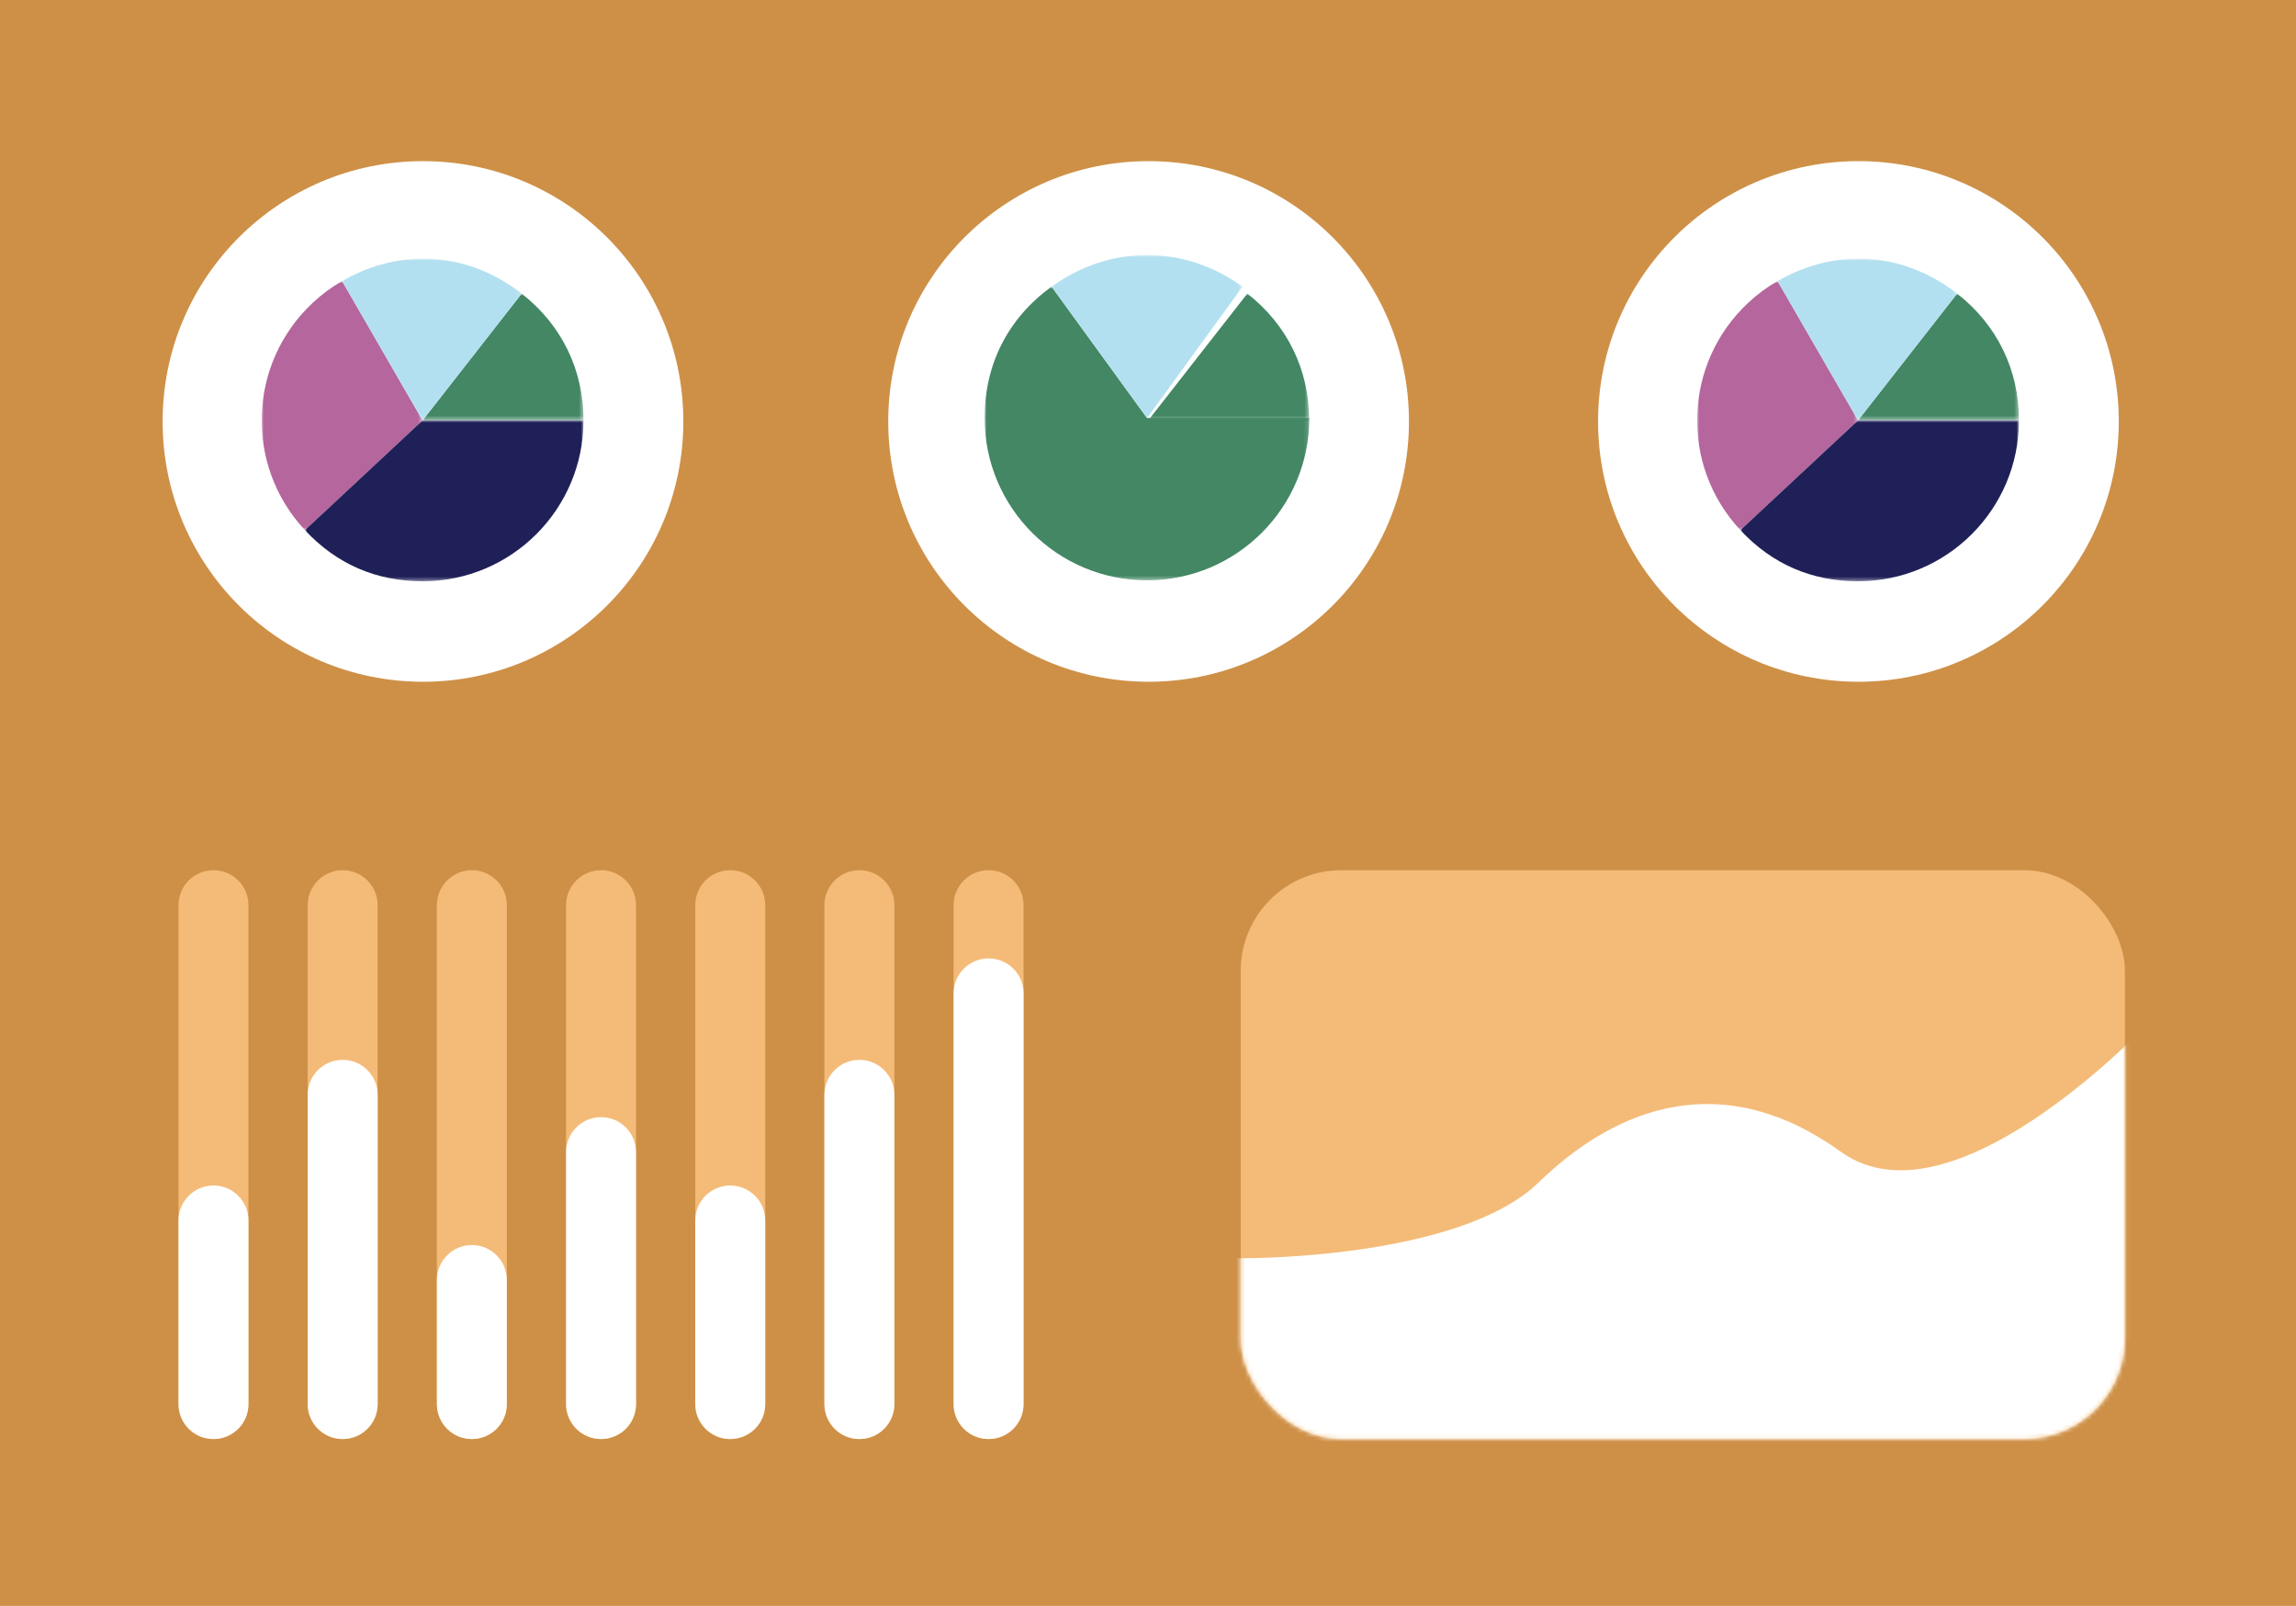 <?xml version="1.0" encoding="UTF-8"?>
<svg xmlns="http://www.w3.org/2000/svg" xmlns:xlink="http://www.w3.org/1999/xlink" id="Layer_2" data-name="Layer 2" viewBox="0 0 536.36 375.22">
  <defs>
    <style>
      .cls-1 {
        mask: url(#mask-15);
      }

      .cls-2 {
        mask: url(#mask-14);
      }

      .cls-3 {
        mask: url(#mask-13);
      }

      .cls-4 {
        mask: url(#mask-12);
      }

      .cls-5 {
        mask: url(#mask-11);
      }

      .cls-6 {
        mask: url(#mask-10);
      }

      .cls-7 {
        mask: url(#mask);
      }

      .cls-8 {
        fill: #438765;
      }

      .cls-8, .cls-9, .cls-10, .cls-11, .cls-12 {
        fill-rule: evenodd;
      }

      .cls-8, .cls-9, .cls-10, .cls-11, .cls-12, .cls-13, .cls-14, .cls-15 {
        stroke-width: 0px;
      }

      .cls-9 {
        fill: #202058;
      }

      .cls-10, .cls-15 {
        fill: #fff;
      }

      .cls-11 {
        fill: #b3e0f0;
      }

      .cls-12 {
        fill: #b5669c;
      }

      .cls-16 {
        mask: url(#mask-3);
      }

      .cls-17 {
        mask: url(#mask-2);
      }

      .cls-18 {
        mask: url(#mask-5);
      }

      .cls-19 {
        mask: url(#mask-4);
      }

      .cls-20 {
        mask: url(#mask-1);
      }

      .cls-21 {
        mask: url(#mask-7);
      }

      .cls-22 {
        mask: url(#mask-6);
      }

      .cls-23 {
        mask: url(#mask-8);
      }

      .cls-24 {
        mask: url(#mask-9);
      }

      .cls-13 {
        fill: #f4bb78;
      }

      .cls-14 {
        fill: #ce9047;
      }
    </style>
    <mask id="mask" x="0" y="0" width="536.36" height="375.22" maskUnits="userSpaceOnUse">
      <g id="mask0_0_1686" data-name="mask0 0 1686">
        <rect class="cls-15" width="536.36" height="375.22" rx="35.29" ry="35.29"></rect>
      </g>
    </mask>
    <mask id="mask-1" x="249.44" y="60.44" width="41.94" height="37.78" maskUnits="userSpaceOnUse">
      <g id="mask1_0_1686" data-name="mask1 0 1686">
        <path class="cls-10" d="m291.38,60.44v37.78h-41.94v-37.78h41.94Z"></path>
      </g>
    </mask>
    <mask id="mask-2" x="230.65" y="65.67" width="37.59" height="58.19" maskUnits="userSpaceOnUse">
      <g id="mask2_0_1686" data-name="mask2 0 1686">
        <path class="cls-10" d="m268.24,65.67v58.19h-37.59v-58.19h37.59Z"></path>
      </g>
    </mask>
    <mask id="mask-3" x="240.75" y="98.22" width="65.08" height="37.59" maskUnits="userSpaceOnUse">
      <g id="mask3_0_1686" data-name="mask3 0 1686">
        <path class="cls-10" d="m305.83,98.22v37.59h-65.08v-37.59h65.08Z"></path>
      </g>
    </mask>
    <mask id="mask-4" x="230.01" y="66.98" width="75.86" height="68.62" maskUnits="userSpaceOnUse">
      <g id="mask4_0_1686" data-name="mask4 0 1686">
        <path class="cls-10" d="m305.87,66.98v68.62h-75.86v-68.62h75.86Z"></path>
      </g>
    </mask>
    <mask id="mask-5" x="268.24" y="68.6" width="37.59" height="29.62" maskUnits="userSpaceOnUse">
      <g id="mask5_0_1686" data-name="mask5 0 1686">
        <path class="cls-10" d="m305.83,68.6v29.62h-37.59v-29.62h37.59Z"></path>
      </g>
    </mask>
    <mask id="mask-6" x="245.66" y="59.59" width="44.59" height="38.07" maskUnits="userSpaceOnUse">
      <g id="mask6_0_1686" data-name="mask6 0 1686">
        <path class="cls-10" d="m290.25,59.59v38.07h-44.59v-38.07h44.59Z"></path>
      </g>
    </mask>
    <mask id="mask-7" x="98.72" y="68.6" width="37.59" height="29.62" maskUnits="userSpaceOnUse">
      <g id="mask7_0_1686" data-name="mask7 0 1686">
        <path class="cls-10" d="m136.31,68.6v29.62h-37.59v-29.62h37.59Z"></path>
      </g>
    </mask>
    <mask id="mask-8" x="61.13" y="65.67" width="37.59" height="58.19" maskUnits="userSpaceOnUse">
      <g id="mask8_0_1686" data-name="mask8 0 1686">
        <path class="cls-10" d="m98.72,65.67v58.19h-37.59v-58.19h37.59Z"></path>
      </g>
    </mask>
    <mask id="mask-9" x="79.93" y="60.44" width="41.94" height="37.78" maskUnits="userSpaceOnUse">
      <g id="mask9_0_1686" data-name="mask9 0 1686">
        <path class="cls-10" d="m121.86,60.44v37.78h-41.94v-37.78h41.94Z"></path>
      </g>
    </mask>
    <mask id="mask-10" x="71.23" y="98.22" width="65.08" height="37.59" maskUnits="userSpaceOnUse">
      <g id="mask10_0_1686" data-name="mask10 0 1686">
        <path class="cls-10" d="m136.31,98.22v37.59h-65.08v-37.59h65.08Z"></path>
      </g>
    </mask>
    <mask id="mask-11" x="434.05" y="68.6" width="37.59" height="29.62" maskUnits="userSpaceOnUse">
      <g id="mask11_0_1686" data-name="mask11 0 1686">
        <path class="cls-10" d="m471.64,68.6v29.62h-37.59v-29.62h37.59Z"></path>
      </g>
    </mask>
    <mask id="mask-12" x="396.46" y="65.67" width="37.59" height="58.19" maskUnits="userSpaceOnUse">
      <g id="mask12_0_1686" data-name="mask12 0 1686">
        <path class="cls-10" d="m434.05,65.67v58.19h-37.59v-58.19h37.59Z"></path>
      </g>
    </mask>
    <mask id="mask-13" x="415.26" y="60.44" width="41.94" height="37.78" maskUnits="userSpaceOnUse">
      <g id="mask13_0_1686" data-name="mask13 0 1686">
        <path class="cls-10" d="m457.19,60.44v37.78h-41.94v-37.78h41.94Z"></path>
      </g>
    </mask>
    <mask id="mask-14" x="406.56" y="98.22" width="65.08" height="37.59" maskUnits="userSpaceOnUse">
      <g id="mask14_0_1686" data-name="mask14 0 1686">
        <path class="cls-10" d="m471.64,98.22v37.59h-65.08v-37.59h65.08Z"></path>
      </g>
    </mask>
    <mask id="mask-15" x="281.33" y="203.32" width="223.87" height="139.39" maskUnits="userSpaceOnUse">
      <g id="mask15_0_1686" data-name="mask15 0 1686">
        <rect class="cls-15" x="289.84" y="203.32" width="206.55" height="132.91" rx="23.52" ry="23.52"></rect>
      </g>
    </mask>
  </defs>
  <g id="Layer_4" data-name="Layer 4">
    <g>
      <rect class="cls-14" width="536.36" height="375.22"></rect>
      <g class="cls-7">
        <g>
          <g class="cls-20">
            <path class="cls-11" d="m268.24,98.22l-18.79-32.55c13.68-7.9,29.49-6.79,41.94,2.93l-23.14,29.62Z"></path>
          </g>
          <g class="cls-17">
            <path class="cls-12" d="m268.24,98.22l-27.49,25.64c-14.16-15.18-13.33-38.97,1.85-53.13,2.16-2.01,4.29-3.59,6.84-5.06l18.79,32.55Z"></path>
          </g>
          <g class="cls-16">
            <path class="cls-9" d="m268.24,98.22h37.59c0,20.76-16.83,37.59-37.59,37.59-10.86,0-20.09-4.01-27.49-11.95l27.49-25.64Z"></path>
          </g>
          <circle class="cls-15" cx="268.32" cy="98.47" r="60.82"></circle>
          <g class="cls-19">
            <path class="cls-8" d="m267.94,97.66h37.93c0,20.95-16.98,37.93-37.93,37.93s-37.93-16.98-37.93-37.93c0-12.57,5.47-23.3,15.64-30.69l22.29,30.69Z"></path>
          </g>
          <g class="cls-18">
            <path class="cls-8" d="m268.24,98.22l23.14-29.62c9.34,7.3,14.45,17.77,14.45,29.62h-37.59Z"></path>
          </g>
          <g class="cls-22">
            <path class="cls-11" d="m267.96,97.67l-22.29-30.69c13.56-9.85,31.03-9.85,44.59,0l-22.29,30.69Z"></path>
          </g>
          <circle class="cls-15" cx="98.81" cy="98.47" r="60.82"></circle>
          <g class="cls-21">
            <path class="cls-8" d="m98.72,98.22l23.14-29.62c9.34,7.3,14.45,17.77,14.45,29.62h-37.59Z"></path>
          </g>
          <g class="cls-23">
            <path class="cls-12" d="m98.72,98.22l-27.49,25.64c-14.16-15.18-13.33-38.97,1.85-53.13,2.16-2.01,4.29-3.59,6.84-5.06l18.79,32.55Z"></path>
          </g>
          <g class="cls-24">
            <path class="cls-11" d="m98.72,98.22l-18.79-32.55c13.68-7.9,29.49-6.79,41.94,2.93l-23.14,29.62Z"></path>
          </g>
          <g class="cls-6">
            <path class="cls-9" d="m98.72,98.22h37.59c0,20.76-16.83,37.59-37.59,37.59-10.86,0-20.09-4.01-27.49-11.95l27.49-25.64Z"></path>
          </g>
          <circle class="cls-15" cx="434.14" cy="98.47" r="60.82"></circle>
          <g class="cls-5">
            <path class="cls-8" d="m434.05,98.22l23.14-29.62c9.34,7.3,14.45,17.77,14.45,29.62h-37.59Z"></path>
          </g>
          <g class="cls-4">
            <path class="cls-12" d="m434.05,98.22l-27.49,25.64c-14.16-15.18-13.33-38.97,1.85-53.13,2.16-2.01,4.29-3.59,6.84-5.06l18.8,32.55Z"></path>
          </g>
          <g class="cls-3">
            <path class="cls-11" d="m434.05,98.22l-18.79-32.55c13.68-7.9,29.49-6.79,41.94,2.93l-23.14,29.62Z"></path>
          </g>
          <g class="cls-2">
            <path class="cls-9" d="m434.05,98.22h37.59c0,20.76-16.83,37.59-37.59,37.59-10.86,0-20.09-4.01-27.49-11.95l27.49-25.64Z"></path>
          </g>
          <path class="cls-13" d="m110.23,203.32h0c4.51,0,8.17,3.66,8.17,8.17v116.57c0,4.51-3.66,8.17-8.17,8.17h0c-4.51,0-8.17-3.66-8.17-8.17v-116.57c0-4.51,3.66-8.17,8.17-8.17Z"></path>
          <path class="cls-13" d="m140.41,203.32h0c4.51,0,8.17,3.66,8.17,8.17v116.57c0,4.51-3.66,8.17-8.17,8.17h0c-4.51,0-8.17-3.66-8.17-8.17v-116.57c0-4.51,3.66-8.17,8.17-8.17Z"></path>
          <path class="cls-13" d="m170.59,203.32h0c4.51,0,8.17,3.66,8.17,8.17v116.57c0,4.51-3.66,8.17-8.17,8.17h0c-4.51,0-8.17-3.66-8.17-8.17v-116.57c0-4.51,3.66-8.17,8.17-8.17Z"></path>
          <path class="cls-13" d="m49.87,203.32h0c4.51,0,8.17,3.66,8.17,8.17v116.57c0,4.51-3.66,8.17-8.17,8.17h0c-4.51,0-8.17-3.66-8.17-8.17v-116.57c0-4.51,3.66-8.17,8.17-8.17Z"></path>
          <rect class="cls-13" x="289.84" y="203.32" width="206.55" height="132.91" rx="23.52" ry="23.52"></rect>
          <g class="cls-1">
            <path class="cls-10" d="m289.84,293.98s50.82.48,69.59-17.71c18.77-18.19,43.45-26.7,70.61-7.16,27.15,19.54,75.16-33.44,75.16-33.44v107.04h-223.87v-48.73h8.51Z"></path>
          </g>
          <path class="cls-13" d="m200.76,203.32h0c4.51,0,8.17,3.66,8.17,8.17v116.57c0,4.51-3.66,8.17-8.17,8.17h0c-4.51,0-8.17-3.66-8.17-8.17v-116.57c0-4.51,3.66-8.17,8.17-8.17Z"></path>
          <path class="cls-13" d="m80.05,203.32h0c4.51,0,8.17,3.66,8.17,8.17v116.57c0,4.51-3.66,8.17-8.17,8.17h0c-4.51,0-8.17-3.66-8.17-8.17v-116.57c0-4.51,3.66-8.17,8.17-8.17Z"></path>
          <path class="cls-13" d="m230.94,203.32h0c4.51,0,8.17,3.66,8.17,8.17v116.57c0,4.51-3.66,8.17-8.17,8.17h0c-4.51,0-8.17-3.66-8.17-8.17v-116.57c0-4.51,3.66-8.17,8.17-8.17Z"></path>
          <path class="cls-15" d="m110.23,290.9h0c4.51,0,8.17,3.66,8.17,8.17v28.99c0,4.51-3.66,8.17-8.17,8.17h0c-4.51,0-8.17-3.66-8.17-8.17v-28.99c0-4.51,3.66-8.17,8.17-8.17Z"></path>
          <path class="cls-15" d="m140.41,261.02h0c4.51,0,8.17,3.66,8.17,8.17v58.87c0,4.51-3.66,8.17-8.17,8.17h0c-4.51,0-8.17-3.66-8.17-8.17v-58.87c0-4.51,3.66-8.17,8.17-8.17Z"></path>
          <path class="cls-15" d="m170.59,276.99h0c4.51,0,8.17,3.66,8.17,8.17v42.9c0,4.51-3.66,8.17-8.17,8.17h0c-4.51,0-8.17-3.66-8.17-8.17v-42.9c0-4.51,3.66-8.17,8.17-8.17Z"></path>
          <path class="cls-15" d="m49.87,276.99h0c4.51,0,8.17,3.66,8.17,8.17v42.9c0,4.51-3.66,8.17-8.17,8.17h0c-4.51,0-8.17-3.66-8.17-8.17v-42.9c0-4.51,3.66-8.17,8.17-8.17Z"></path>
          <path class="cls-15" d="m200.76,247.63h0c4.51,0,8.17,3.66,8.17,8.17v72.26c0,4.51-3.66,8.17-8.17,8.17h0c-4.51,0-8.17-3.66-8.17-8.17v-72.26c0-4.51,3.66-8.17,8.17-8.17Z"></path>
          <path class="cls-15" d="m80.05,247.63h0c4.51,0,8.17,3.66,8.17,8.17v72.26c0,4.51-3.66,8.17-8.17,8.17h0c-4.51,0-8.17-3.66-8.17-8.17v-72.26c0-4.51,3.66-8.17,8.17-8.17Z"></path>
          <path class="cls-15" d="m230.94,223.93h0c4.51,0,8.17,3.66,8.17,8.17v95.96c0,4.51-3.66,8.17-8.17,8.17h0c-4.51,0-8.17-3.66-8.17-8.17v-95.96c0-4.51,3.66-8.17,8.17-8.17Z"></path>
        </g>
      </g>
    </g>
  </g>
</svg>
